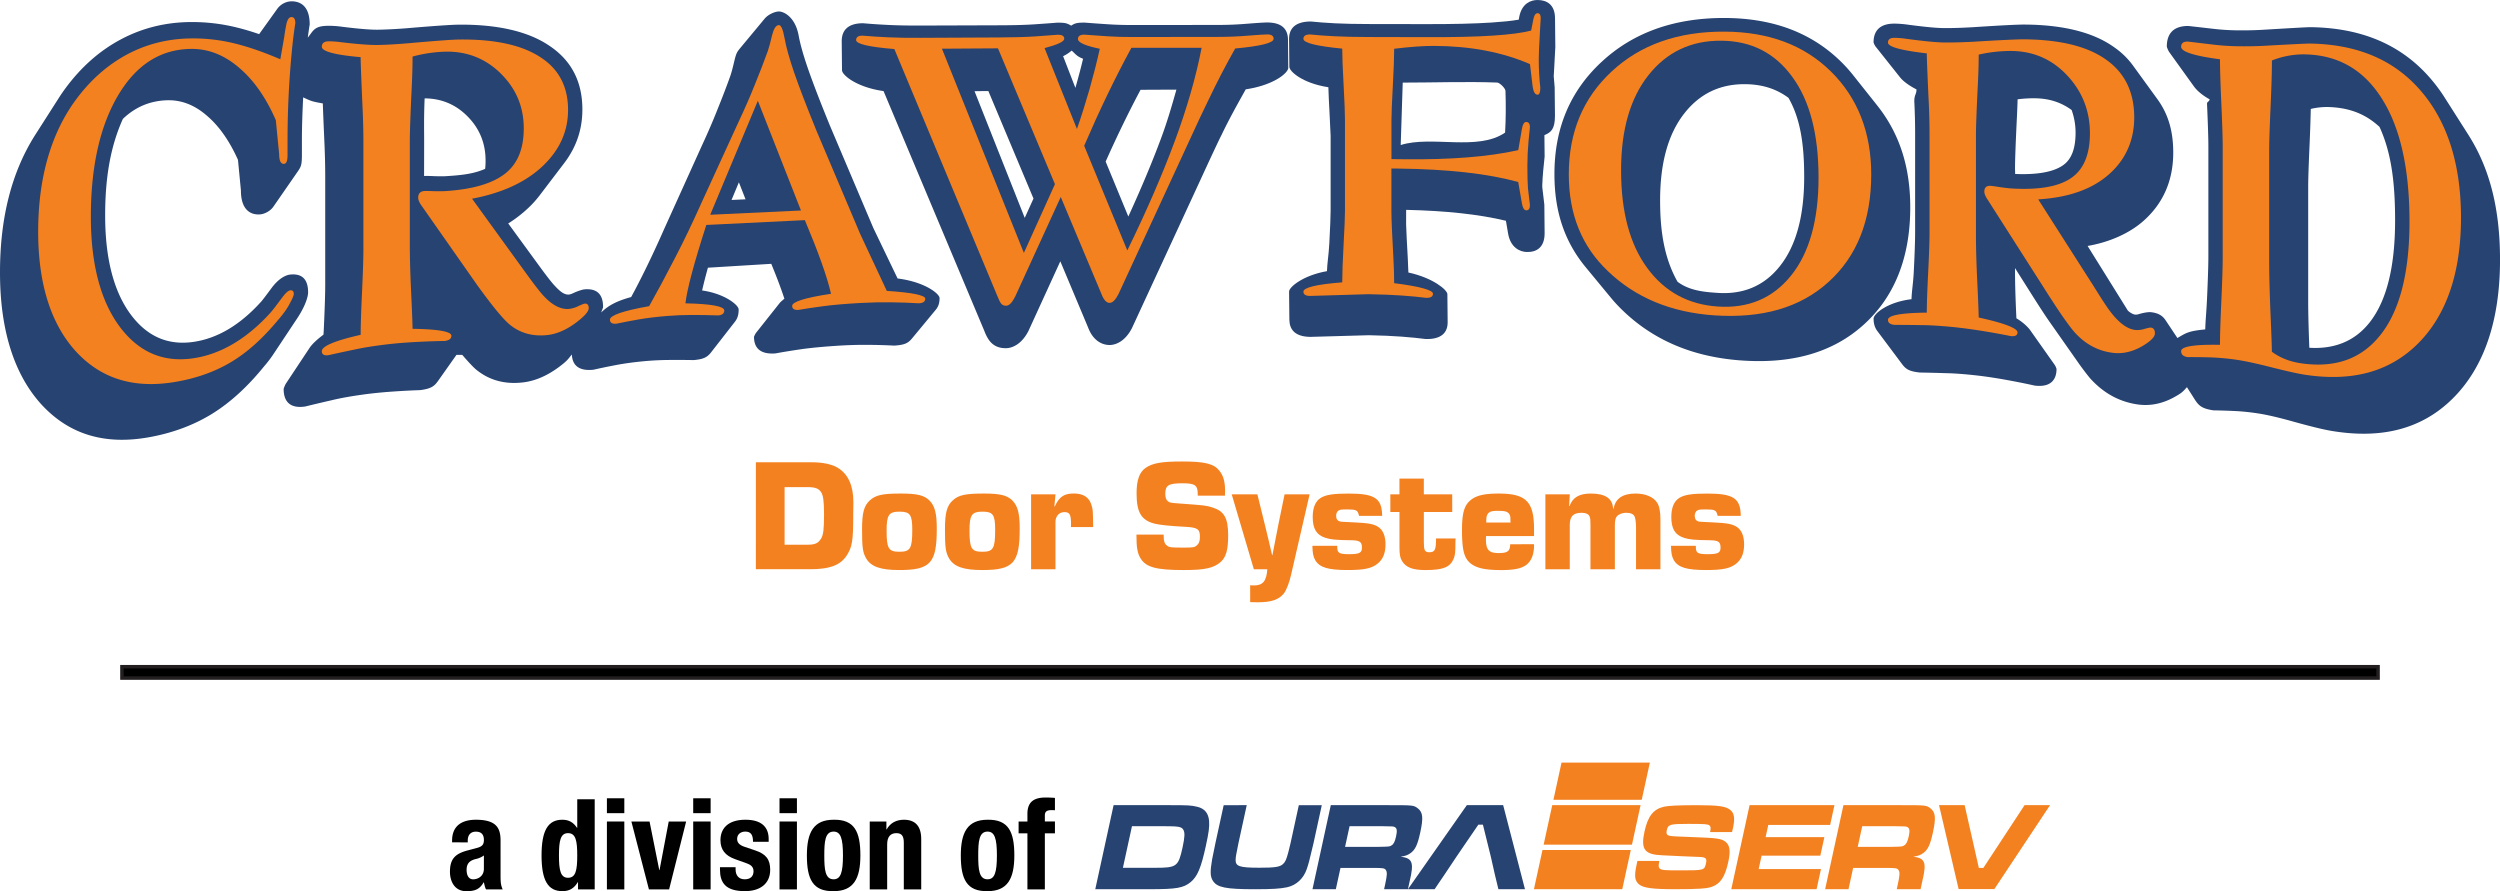 <?xml version="1.0" encoding="UTF-8"?> <svg xmlns="http://www.w3.org/2000/svg" id="Layer_1" data-name="Layer 1" width="3808.63" height="1357.65" viewBox="0 0 3808.63 1357.65"><rect x="185.75" y="1015.67" width="3437.14" height="17.37"></rect><rect x="185.75" y="1015.67" width="3437.14" height="17.37" fill="none" stroke="#231f20" stroke-miterlimit="10" stroke-width="5.29"></rect><path d="M1367.44,424.23l-36.9-76.73-66.42-156.64c-15.09-37-26.24-66.09-33.48-87.05q-10.41-30.34-13.83-49.2c-5.16-28.88-22.84-37.13-30.17-37.1-5.57,0-16,4-21.86,11.09l-36.3,43.71c-5.67,6.87-6.67,8-9.84,20.94-2.19,9.46-4.14,16.93-6,22.37q-8.45,23.67-19.27,50.33-10.49,26.66-24.21,56.16l-57.13,126.3q-19.6,44.55-38.94,82.25c-4.17,8.2-7.46,14.38-11.56,21.89-24.1,6.63-35.18,13.52-45.68,23.45.71-2.07,2.9-6.9,2.9-8.43,0-20.56-10.7-28.2-28.11-26.76-2.09.17-8.1,1.53-17.54,5.83a20.32,20.32,0,0,1-6.24,2.09c-7.54.65-14.24-5.23-22.37-14.05q-7-7.6-23-29.59l-47.22-64.66A197.89,197.89,0,0,0,804.65,317,159.22,159.22,0,0,0,823,296.5l36.29-47.68q28-36.47,27.94-82c0-43.64-17.61-76.17-52.38-98.49C804,48.1,758.8,37.09,699,37.56c-10.3.08-36.58,1.81-78.81,5.42Q594.27,45,575.28,45.26q-16.66.16-53.08-4.36a152.78,152.78,0,0,0-21.82-1.61c-15.06.14-20.42,3.06-26.22,11.05l-5.26,7c.76-6,2.07-15.13,2.9-20C471.8,11.78,460.16,2,444,2a27.67,27.67,0,0,0-21.43,11.25L394.79,52c-11.49-4-23.48-7.54-33.59-10A282.55,282.55,0,0,0,290,33.6c-37.62.33-72.73,8.87-105.38,26.14s-60.9,42.19-85,74.9c-3.42,4.64-6.89,9.65-10,14.54L53.33,206C17.73,262.35,0,331.66,0,415.08c0,87.59,21.39,155.27,63.16,201.15,42.36,46,96.69,61.8,163.21,50,36.37-6.45,68.39-18.44,96.08-35.41s54.57-41.37,80.14-73a174.46,174.46,0,0,0,14.15-18.58L453,484.65c2.4-3.59,5.1-8.12,6.84-11.45,7.65-14,9.55-23.68,9.55-27.65,0-20.44-9.49-29.08-27.23-27.26-6.49.66-17.22,5.41-28.48,20.54-8.72,11.75-14.16,19-16.47,21.43-15.91,17.55-32.74,31.69-50.62,42.12-17.16,9.92-34.85,16.2-53.06,18.64-38.09,5.15-69.49-8.51-94.32-41.84-26.4-35.61-39-86.52-39-151,0-60,8.7-106.33,27-147.07,18.89-18,40.79-27.31,66.43-28.33,21.9-.88,42,6.83,60.27,22.39,19.32,16,35.56,39.16,48.65,68.41l4.47,46.64c0,29.9,15.08,37.54,29.29,36.39,6.23-.5,15.29-4.61,20.28-11.91L453,262.12c5.62-8.08,6.94-10.23,6.94-26.86V214.13c0-22.33.87-44,1.92-65.79,12.56,5.79,12.74,6.17,29.94,9.23.61,17.91,1,26.78,2.49,61.08q1.17,26.72,1.16,50.37V434.39q0,19.94-2.05,64.83c-.21,4.88-.32,6.5-.62,10.65-9.27,6.77-17.26,14.32-21,19.88l-36.29,54.72c-1.09,1.68-3.37,7.21-3.37,8.2,0,18,8.81,30.23,32.93,26.6q20.65-5.09,40.39-9.58,18.9-4.61,47.23-8.54,19.9-2.79,43.87-4.5c16.56-1.18,31-1.92,43.36-2.3,16.72-2.18,21.67-5.73,27.73-14.44l27.76-39.31h8.82c7.89,9.3,17.1,19.14,21,22.33,20,16.42,43.81,22.88,71.53,19.64,17.9-2.09,36-9.65,54.18-23,12.5-9.37,13.76-11.32,20.22-19.59.81,16.07,10.07,25.65,32.94,23.27q14.9-3.39,34.31-7.12,18.42-3.52,42.25-5.8,17.32-1.62,35.15-1.9,19.24-.27,40.93.14c15-1.3,20.76-4.31,26.63-11.87l36.29-46.59c4.1-5.23,5.66-10.9,5.66-18.65,0-6.7-21.13-24.06-55.66-28.95,2-9,5.7-23.62,8.85-34.68l96.49-5.91c9.22,22.46,14.54,36.78,20,53.09-2.17,1.91-5.68,4.72-7,6.38l-36.3,45.78c-.94,1.21-3,5.37-3,6.06,0,16.66,9.34,26.93,32.62,25.18q15.66-2.91,38.23-6.24,21.9-3.18,55.63-5.39,23-1.49,44-1.43,22.13.09,43,1.16c15.69-.9,21.28-3.67,27.26-10.93l36.29-43.83c4-4.85,5.67-10.52,5.67-17.62,0-6.39-21.79-24.52-64-29.9m-628.3-167c-16.62,7.28-33.62,9.64-60.7,11.22-3,.15-8,.15-15,0-8.73-.42-14.33-.48-16.79-.33l-.53,0,.1-55.56c0-10-.52-34.5.74-62.68q38,.19,64.76,26.84c18.69,18.59,28.07,41.12,28.07,67.93a96.55,96.55,0,0,1-.63,12.54m375.36,47.45,11.2-26.89,10.14,25.9Z" fill="#274371"></path><path d="M2369.46,71.65v-.53L2369,27.57C2368.82,6.64,2356,0,2342.4,0c-10.34,0-23.59,5.22-27.73,24.81l-.93,5.14c-12,2-23.08,3.14-41.37,4.38q-38.28,2.55-100,2.42l-88.29-.14q-29-.06-50.22-1.1c-14.24-.73-26.51-1.68-36.79-2.76-23.82,0-33.24,10.64-33.24,26.44v0l.44,42.63c.06,6.83,19.68,24.94,59.45,31.09.37,12.11.8,21.79,1.81,40.08.87,15.79,1.21,22.82,1.6,33.69V320.87c0,8.6-.67,25.4-2,50.31-1,18.38-3.21,29.41-3.54,41.91-36.47,6.4-57.73,24.22-57.73,31.09v.42l.44,42.61c.16,14.81,8.61,25.8,32,26,3.4,0,33.09-1,89.12-2.52q28.71.56,49.4,2.11c14.46,1.06,26.8,2.33,37.11,3.69,24.35.68,33.5-10.2,33.5-25.41v0l-.41-43c-.09-6.3-21.77-24.82-59.41-32.93-.21-7.64-.49-14.62-1-23.2-1.42-25.28-1.9-35.08-2.46-50.14l.05-22.11c61.57,1.42,111.18,6.85,152,16.63l3.31,19.43c3.75,21.75,18.2,27.81,28.13,28.13,15.07.5,27.52-6.69,27.52-28.59l-.42-43.51q-1.84-14.28-3.07-26c0-.65-.08-2.24-.12-3,.27-7.53.76-15,1.44-22.58l2.17-21.58v-.55l-.32-32.22c9.66-4.1,16.07-8.57,16.07-29.42l-.44-43.57c-.6-5.57-1-11.17-1.42-16.74.29-6.37.45-9.64,1-17.89ZM2292.92,202c-41.63,28.71-112,4.05-159,18.94l3.07-95.09c47.7,0,96.09-1.83,143.75-.09,4.09.15,12.65,8.7,12.79,12.81.7,21.05.61,42.73-.6,63.43" fill="#274371"></path><path d="M2860.43,161.39l-37.62-47.32a222.92,222.92,0,0,0-18.24-20.2c-45-44.22-103.8-66.18-176.8-66.47-77.83-.29-140.38,22.67-187.94,67-47.58,44.09-71.72,100.65-71.72,170.82,0,57.89,15.74,103.5,48.1,142.48l37.61,45.55a231.15,231.15,0,0,0,17.89,19.31c46.22,44.89,105.45,70.61,177.91,76.34,78.64,6.18,141.43-11.1,188.75-53.47,47.57-42.43,71.81-102.61,71.81-179.64,0-61.48-16.35-112.06-49.75-154.37M2710.7,406.53c-23.52,29-54.62,42.12-93.34,39.71-23.64-1.44-44.49-4.1-61.7-17-18.58-32.93-26.56-71.65-26.56-123.77,0-57,12.05-101.61,37.65-133.7,23.52-29.5,54.57-44.23,93.28-43.51,25.29.46,46.29,7.18,64.67,20.82,17.8,31.32,23.9,69.4,23.9,120.32,0,59.36-12.11,105.37-37.9,137.12" fill="#274371"></path><path d="M3761.18,206.54l-37.62-59.1a246.51,246.51,0,0,0-20.67-27.68C3658.39,68,3597.38,42.24,3519.38,41.4q-6.66,0-72.45,4-17.8,1.07-39.61.81A341.89,341.89,0,0,1,3372.8,44q-19.25-2.23-38.76-4.42c-23.73-.22-33,12.54-33,31.36,0,1,2.43,6.7,3.65,8.37l37.59,52.27c4.23,5.9,12.33,13.34,23.89,19.68.15,3.44-4,3.28-3.87,7.07q2,44.92,2.05,64.17V389.86q0,20.52-2.05,65.15c-1,21.5-2.35,32.64-2.71,46.82-24.92,2.42-28.67,4.94-42.4,13.14l-18.24-27.4c-5.09-7.5-12-10.86-22.32-12-2.09-.23-8.11.05-17.54,2.75a16.33,16.33,0,0,1-6.25,1c-3.29-.37-7.92-3.07-11.1-6.06l-61.38-98.56c33.23-5.69,63.19-19.11,84.14-37.32,31-27,46.33-62.33,46.33-104.9,0-32.74-7.56-58.37-23.75-80.89l-37.6-51.78A118.64,118.64,0,0,0,3220.85,72c-30.92-22.23-76.1-34.11-136-34.58q-15.46-.15-78.8,4-25.87,1.52-44.86,1.37c-11.09-.08-28.79-1.8-53.09-5a165.43,165.43,0,0,0-21.83-1.81c-23.28-.13-32,11.8-32,28.66a24.08,24.08,0,0,0,2.9,6l37.6,47.34c4,5.08,13,12.25,24.85,18.16.34,7.51-3.74,8.31-3.2,19.42q1.17,24.66,1.18,46.39v152q0,18.3-2,59.18c-1,19.66-3.13,29.7-3.5,42.68-36.51,4.34-57.78,22.15-57.78,29.67,0,7.1,1.66,13.43,5.6,18.68l37.62,50.31c6,8.08,11.2,11.33,27.32,13.06,13.76.22,27.24.59,40.41,1q18.84.36,47.2,3.57,19.9,2.29,43.87,6.61,24.84,4.54,43.37,8.71c24.72,3.08,33.32-9.19,33.32-25.36a26.67,26.67,0,0,0-2.55-5.84L3092.9,503c-3.23-4.53-10.84-12.13-21.05-18.1,0-.64,0-.54,0-1.2q-2.05-43.17-2.07-70.53V408.4l25.12,39.77c16.26,25.65,22,34.4,33.33,50.36l37.62,53.6c5.8,8.38,15.71,21.33,19.2,25.17,20,21.79,43.82,34.88,71.55,38.84,17.9,2.56,36-.58,54.2-10.25,12.75-7,14.16-8.51,20.9-16.08l12.63,19.88c6.05,9.18,11.58,13,27.67,15.46q19.35.32,36,1.2a346.14,346.14,0,0,1,34.59,3.89c12.16,1.94,29.67,6,52.51,12.42q37.44,10.41,55.37,13.53c76.88,13.27,138.78-2.15,186.06-49,47.81-47.41,72.13-118.71,72.13-211.56,0-77-15.44-138.2-47.45-189m-618.93,45.57c-15.39,10.4-40.39,14.11-72.27,12.84l-.24-8.09q0-19,2.94-79.37c.47-9.78.8-17.61,1-26.26a185.16,185.16,0,0,1,28.89-1.54c20.31.65,37.8,6.39,53.44,17.82a102.91,102.91,0,0,1,6,34.44c0,23.58-5.72,40.77-19.76,50.16M3610.17,491c-22.54,28.76-53.76,41.12-92,38.8-1.12-28.28-1.75-52.75-1.75-70.85V285q0-17.31,2.08-64.1c1.05-24.24,1.51-38.8,1.85-54.95a105.76,105.76,0,0,1,28.92-2.82c30.62,1.32,54.62,10.61,75.8,30.17,17.38,37.82,23.75,82.12,23.75,142.31,0,69.31-12.28,121.73-38.64,155.4" fill="#274371"></path><path d="M1962.6,102.88l-.42-42.63c-.15-15.46-8.91-26-31.67-26-4.44,0-14.82.62-31.12,1.95q-21.6,1.79-43.21,1.8L1726,38.12c-12.92,0-24.79-.31-35.62-1q-17.2-1.07-37.72-2.67c-11.2,0-14.85.66-20.72,4.63-6.58-3.79-9.34-4.59-21.3-4.56q-14.22,1.14-35.14,2.57-19.9,1.35-52.83,1.44l-120.69.4q-27.2.09-47.79-.89-20.92-1-39.44-2.65c-23.19.1-32.42,11-32.42,27.33v0l.43,44.27c.08,7.18,21.8,25.92,63.28,31.76l153.55,365.38c2.92,7.7,6.08,12.92,8.71,16,5.88,7,14.11,10.71,25.22,10.28,9.55-.39,23.39-6.67,33.36-26.38l48.45-105.94L1657.7,499c7.91,20.94,22.37,26.85,33.36,26.59,9.53-.22,23.39-6.2,33.36-25.62l101.25-219.12q28.95-63,35.15-75c12-25.18,24.83-47.83,37-69.75,42.94-6.39,64.79-25.09,64.79-32.75,0-.17,0-.25,0-.42m-401.48,229-76.49-193,4.89-.06c3.37-.05,8-.11,14-.16.78,0,1.4,0,2.17,0l68.75,163.78ZM1638.84,132c-.19.66-.34,1.23-.53,1.89l-18.72-48.3a57,57,0,0,0,13-8.5c5.45,4.54,7.3,8.63,17.43,12.43-3.32,13.84-6.89,27.4-11.16,42.48m130,78.61c-13.44,36.27-31,78.06-49.93,119.26l-34.53-83.71c17.18-38.47,35.08-75.42,53.19-109.36,4.52,0,6.88,0,12.61-.07l27.35-.11,14.65,0c-6.89,24.2-13.51,47.44-23.34,74" fill="#274371"></path><path d="M444,26c-3.57,0-6.13,3.62-7.72,10.84Q434.19,47.32,433,56.47l-5.95,33.84q-38.35-16.53-70.74-24.4A263.23,263.23,0,0,0,290,58.56c-34.48.51-66.69,8.5-96.6,24.48q-44.59,24-77.58,68.6C77.37,203.71,58.16,271.71,58.16,353.1c0,78.49,19,139.78,57.06,181.81,38.25,41.8,87.39,56.77,147.44,47.59,33.3-5.08,62.62-15.21,88-30.09s49.72-36.76,73.11-65.13q11.6-13.2,17.54-24.63c4.17-7.64,6.25-12.53,6.25-14.71,0-4.16-1.79-6-5.36-5.63-3,.31-7,3.9-12.19,10.84-9.7,13.08-15.84,21-18.43,23.75q-26.73,29.49-56.77,47.2C335,535.65,314.58,543,293.57,545.94c-45,6.39-82.13-9.22-111.46-48.59-29.14-39.4-43.7-95.58-43.7-167.18,0-77.49,14.37-140.55,43.09-187.51,27.57-45,63.73-67.3,108.51-68.15,26.76-.52,51.33,9.07,73.72,28.23q33.88,28.42,56.47,80.32l5.07,51.57q0,15.41,7.41,15c3.58-.21,5.37-4.58,5.37-13.07V215.25q0-51.65,3.55-101.41t8.32-78.45c0-6.29-2-9.44-5.94-9.4" fill="#f48120"></path><path d="M490.27,71.19c0,7.11,19.71,12.45,59.16,15.89q0,12.42,3,78.82,1.2,27,1.19,50.83V379.85q0,20-2.07,65.09-2.1,44.74-2.08,65.14C510,519,490.27,527.46,490.27,535c0,5,3.36,7,10.11,6.11q20.19-4.54,39.53-8.52,19.59-4.37,49.05-7.89,20.49-2.44,45.18-3.73t43.1-1.5q10.41-1.19,10.41-8c0-6.38-19.74-9.95-59.16-10.54q0-9.68-2.08-54.19t-2.07-73V213.58q0-19.72,3-82.69,1.17-25,1.18-44.73A213.1,213.1,0,0,1,679,78.69c33.28-.55,61.42,10.9,84.42,33.85S797.92,163,797.92,195.6c0,31.59-9.69,54.61-29.11,69.43q-28.86,22.16-90.38,26.1c-3.37.21-9,.26-16.94.16q-11.6-.53-14.86-.3c-6.34.4-9.52,3.84-9.52,10.27q0,5,5.36,12.42l84.41,120.46c23.19,32.13,39.64,52,49.35,60.1C792.08,507.39,811,512.71,833,510.53c14.07-1.39,28.23-7.27,42.51-17.5,14.25-10.44,21.39-18.24,21.39-23.57,0-4.94-2.08-7.24-6.24-6.87-1.19.11-4.46,1.37-9.81,3.82a42.36,42.36,0,0,1-14,4.21c-12.48,1.12-25.47-5.54-38.95-20.14-4.94-5.37-13.07-15.75-24.36-31.25L719.15,302.72q68.67-13,107.32-49.44c25.95-24.48,38.93-52.9,38.93-85.83,0-35.72-14.17-62.42-42.51-80.55C794.74,68.57,753.43,59.51,699,60.22c-10.12.13-35.88,2-77.3,5.7q-26.74,2.28-46.37,2.6c-11.7.19-30.32-1.18-55.89-4.23a135.23,135.23,0,0,0-19-1.32q-10.12.16-10.11,8.22" fill="#f48120"></path><path d="M2183.08,447.54c0-5.6-19.72-11.1-59.15-16.15q0-17.26-1.19-38.83-3-53.42-3-70.66V256.69l10.68.12q113.25,1.33,182.51,20.47l5.66,32.59c1.19,7,3.37,10.46,6.53,10.57q5.65.13,5.66-8.06-1.8-14-3-25.46-.88-11.51-.9-33.9,0-19.12,1.79-38.47c1.37-13.08,2.08-20,2.08-20.72q0-7.92-5.66-8-4.74-.06-6.53,10.55L2313,228.74c-45.76,10.22-103.74,14.69-173.88,13.89l-19.31-.23v-59q0-13.72,2.06-51.72t2.09-57.39q36.87-4.47,60.62-4.36,83,.3,146.27,27.76l4.16,34.73c1.18,7.86,3.67,11.8,7.42,11.86,2.78,0,4.16-3.53,4.16-10.62q-1.2-10.68-1.77-21.36c-.42-7.1-.59-14.59-.59-22.42q0-11.24,1.5-36.37c1-17,1.47-25.64,1.47-26,0-4.94-1.59-7.38-4.77-7.38q-4.46,0-6.24,8.45l-3.56,18Q2313,51.73,2274,54.28t-101.65,2.34l-88.29-.22q-29.72-.06-51.42-1.17-21.39-1.11-36.87-2.74c-6.72,0-10.09,2.25-10.09,6.72q0,9.12,59.15,14.86,0,17.46,2.08,55.37Q2049,167,2049,182.92V321.07q0,13.15-2.08,51.3-2.07,37.88-2.08,57.77c-39.44,3.09-59.15,7.93-59.15,14.18q0,6.45,10.09,6.52c3.38,0,32.9-1.06,88.59-2.64q29.74.46,51.13,2,21.69,1.54,37.16,3.55,10.41.24,10.4-6.23" fill="#f48120"></path><path d="M2876.22,64.84q0,9.69,59.16,16.47,0,11.61,2.94,73.78,1.23,25.33,1.22,47.63V355.31q0,18.74-2.09,60.53-2.09,41.45-2.07,60.44c-39.44.42-59.16,4.13-59.16,11,0,4.5,3.37,7.08,10.09,7.67q20.24,0,39.55.36,19.63,0,49,2.89,20.51,2,45.19,6T3063.2,512q10.38,1.11,10.38-5.63c0-6.28-19.72-14-59.16-22.67q0-9.39-2.06-52.7t-2.09-70.74V205.85q0-19,3-79.55,1.2-24.1,1.19-43.12A219.42,219.42,0,0,1,3065,77.64c33.29.53,61.43,12.83,84.4,37.42s34.5,54.07,34.5,87.87c0,32.73-9.71,55.69-29.13,68.62-19.22,13-49.34,18-90.37,15.56-3.39-.19-9-.84-17-1.92-7.74-1.26-12.68-1.95-14.85-2.07q-9.52-.56-9.52,8.83c0,3.22,1.79,7.44,5.35,12.72L3112.83,437c23.18,36.68,39.63,60.6,49.36,71C3178,524.94,3197,534.86,3219,537.54c14.08,1.73,28.22-1.24,42.5-9,14.27-8,21.4-15,21.4-20.75,0-5.33-2.07-8.21-6.23-8.74-1.19-.12-4.45.57-9.81,2.06a35,35,0,0,1-14,1.56c-12.47-1.45-25.48-11.29-38.92-29.35-5-6.64-13.08-19.14-24.4-37.38l-84.43-132.2c45.8-2.78,81.57-15.19,107.33-37.77,26-22.78,38.94-52.06,38.94-87.21,0-38.13-14.16-67.55-42.51-87.63-28.12-20.3-69.44-30.53-124-31.21q-15.15-.19-77.27,3.58-26.77,1.47-46.39,1.21c-11.69-.14-30.31-2-55.88-5.41a143.23,143.23,0,0,0-19-1.67c-6.72-.07-10.09,2.33-10.09,7.23" fill="#f48120"></path><path d="M1351,443.2l-40.72-87.15-66.59-157.29c-15.25-37.51-26.54-67-33.88-88.29q-11-32.22-14.57-52.23t-8.62-20q-6.54,0-10.41,15.58-3.56,15.32-6.54,24.12-8.61,23.86-19.61,50.73-10.69,26.87-24.67,56.55l-57.08,124.58q-19.9,44.64-39.54,82.36-21.4,41.61-39.82,74.25c-39.84,7.07-59.75,14.05-59.75,20.55,0,4.67,3.27,6.76,9.82,6.18q14.54-3.07,33.59-6.45,19.3-3.36,44.28-5.38,18.14-1.45,36.85-1.47,19,0,40.44.67c6.15-.47,9.21-3,9.21-7.54,0-6.28-19.72-10-59.17-10.85,2.4-21.14,13-61.22,31.82-119.41l150.11-7.35c20.81,49.42,34.09,86.67,39.85,112.22-39.46,5.94-59.17,12.21-59.17,18.38,0,4.52,3.17,6.57,9.52,6.18q15.45-2.7,37.75-5.68,22.59-3,57.36-4.92c15.86-.84,31-1.19,45.48-1q22,.27,42.8,1.52,9.83-.44,9.83-7c0-5.3-19.52-9.34-58.57-11.88m-269-116,72.55-173.66,65.68,167.17Z" fill="#f48120"></path><path d="M1930.51,52.46c-4.18,0-13.88.64-29.13,1.86q-22.59,1.89-45.2,1.9L1726,56.39q-20.21.06-37.15-1c-11.29-.7-23.7-1.56-37.16-2.6-6.33,0-9.51,2.27-9.51,6.76q0,7.83,33.3,14.75-6.27,28.56-15.47,61-9.2,32.19-19.32,61.19L1591.34,73.29c20-5.32,30-10,30-14.21s-3.26-6.18-9.8-6.17q-14,1.14-34.48,2.55t-54.41,1.59L1402,57.64q-27.9.18-49-.79-20.81-1-39.25-2.55c-6.34.06-9.51,2.3-9.51,6.76q0,8.86,58.27,13.68l157.24,377c2,5.21,3.87,8.87,5.65,11s4.37,3.11,7.73,3q6.56-.25,13.38-13.77L1616,300.11l61.81,147.31c3.58,9.46,7.84,14.12,12.79,14q6.53-.15,13.38-13.48l101.07-218.82q29.13-63.48,35.37-75.54,20.5-43,41.32-79.72,58.54-5.36,58.55-14.74,0-6.7-9.8-6.7M1559.83,385.32,1435,74.19q7.43,0,22-.15c9.71-.05,16.75-.11,21.11-.14l11-.07q5.06,0,14-.08c6.14,0,11.88,0,17.25-.11l86.78,206.88Zm229.76-170q-28.18,76.14-72.21,166.26l-65.7-159.48q34.77-80.85,71.94-149.26c5.54,0,14.27,0,26.14,0q18.13-.06,27.37,0t27,0q17.83,0,26.47,0-12.8,66.29-41.05,142.66" fill="#f48120"></path><path d="M3687.92,138.3c-40.81-47.47-97-70.7-168.54-71.93q-6.54-.12-71.05,3.46-18.4,1-41,.61a359,359,0,0,1-36.57-2.59Q3352,65.59,3333,63.34q-10.14-.17-10.13,7.93c0,7.54,19.71,13.81,59.17,19.07q0,21.61,2.07,67.6t2.08,65.7V392q0,21-2.08,66.71t-2.07,66.62q-59.19-1.06-59.17,9.63,0,7.79,10.13,9.08,19-.09,35.34.45a363.77,363.77,0,0,1,36.59,3.27c12.67,1.74,30.91,5.53,54.69,11.6,24,6.08,41.71,10.05,53.19,11.75,70.56,10.43,127.52-4.41,171-47.83,43.56-43.64,65.39-108.28,65.39-191.57,0-80.87-20.44-146.13-61.25-193.36m-61,371.34c-29.1,37.21-69.44,51.21-121,43.84q-26.13-3.75-44.89-17.69c0-6.9-.68-26.42-2.07-58.42Q3457,429,3457,399V227.63q0-17.35,2.09-64.36t2.07-71.12a130,130,0,0,1,50.55-9.31c49.92,1.07,88.88,23,116.81,67.21,28.13,44,42.23,107,42.23,187.58,0,77-14.57,134.8-43.73,172" fill="#f48120"></path><path d="M2789.18,108.76c-41-40.32-94.83-60.12-161.41-60.57-71.33-.48-128.81,20-172.4,60.62-43.6,40.42-65.39,92.46-65.39,156.91,0,60.81,19.81,109.56,59.45,147.23q63.32,60.84,162.62,67.51c72.12,4.73,129.87-11.42,173.26-50.57,43.62-39.12,65.42-94.16,65.42-164,0-64-20.53-116.79-61.55-157.11m-60.92,311.46c-28,34.47-64.92,49.74-110.91,46.77q-68-4.39-107.86-58.72c-26.59-36.16-39.86-85.6-39.86-148.91,0-61.85,14-110,41.92-145.12s64.9-52.66,110.87-52.25c45.39.38,81.35,18.46,107.91,54.92,26.75,36.24,40.13,87.65,40.13,153.45,0,65.05-14.07,115.2-42.2,149.86" fill="#f48120"></path><path d="M1151.55,704.25h85.27c16.12,0,30.54,2.93,39.33,8.31,15.88,9.52,23.94,27.12,23.94,52.53l-.24,19.3c0,40.07-1.47,49.1-10.51,62.79-10,14.41-26.14,20-55,20h-82.82Zm79.16,125.58c11.24,0,16.12-2.44,20.28-9.53,3.42-5.62,4.39-14.66,4.39-36.89,0-19.3-1.22-28.59-4.39-33.47-3.42-5.62-9-7.82-20.28-7.82h-35.43v87.71Z" fill="#f48120"></path><path d="M1416.15,762.64c8.06,8.31,11,19.55,11,42.51,0,52.78-9.52,63.28-57.17,63.28-28.34,0-43-5.13-50.33-17.59-5.37-9.28-6.35-16.61-6.35-44.46,0-25.41,2.93-35.92,12-44.22,9-8.07,19.3-10.27,47.16-10.27,25.16,0,35.67,2.69,43.73,10.75m-65.48,45.69c0,27.36,2.93,32.25,19.55,32.25s19.54-4.89,19.54-33.23c0-23.21-3.17-27.85-19.3-27.85-16.37,0-19.79,4.89-19.79,28.83" fill="#f48120"></path><path d="M1542.47,762.64c8.06,8.31,11,19.55,11,42.51,0,52.78-9.53,63.28-57.17,63.28-28.34,0-43-5.13-50.33-17.59-5.37-9.28-6.35-16.61-6.35-44.46,0-25.41,2.93-35.92,12-44.22,9-8.07,19.3-10.27,47.15-10.27,25.17,0,35.68,2.69,43.74,10.75M1477,808.33c0,27.36,2.93,32.25,19.55,32.25s19.54-4.89,19.54-33.23c0-23.21-3.17-27.85-19.3-27.85-16.37,0-19.79,4.89-19.79,28.83" fill="#f48120"></path><path d="M1608,753.11l-1.71,18.33h.73c6.6-14.42,13.93-19.55,28.83-19.55,15.15,0,24,6.11,27.37,19.06,1.71,5.86,1.71,6.35,2.19,32h-34a28.18,28.18,0,0,0,.25-3.91c0-15.14-2-18.8-10-18.8-6.11,0-10.5,3.17-12.7,9-1,2.94-1,4.16-1,12v66h-37.14V753.11Z" fill="#f48120"></path><path d="M1824.66,755.07v-2.93c0-12.95-4.39-15.88-23-15.88-21.26,0-26.39,2.93-26.39,15.88,0,5.37,1.22,9.28,3.67,11.24,2.69,2.44,4.15,2.68,18.08,3.66,39.58,2.93,40.06,2.93,50.33,6.11,17.83,5.62,23.7,16.37,23.7,42.51,0,22-3.18,33.23-11.49,40.56-10.75,9.28-23.94,12.21-56.19,12.21-41.54,0-57.17-4.15-65.48-17.34-5.13-8.07-6.59-16.86-6.59-36.65h41.53v3.17c0,6.85,1.46,11,4.89,13.44,3.66,2.93,5.61,3.18,25.65,3.18,14.17,0,16.37-.25,20-3.42,3.18-2.69,4.65-6.35,4.65-12.95,0-11.48-3.43-14.17-20.53-15.15-26.63-1.47-40.07-2.93-48.37-4.89-20.28-5.13-27.61-17.1-27.61-46.17,0-19.79,4.15-32,13.44-38.6,10.75-7.58,24.43-10,56.19-10,34.21,0,48.13,3.42,56.44,13.93,6.11,7.32,8.79,17.1,8.79,30.78l-.24,7.33Z" fill="#f48120"></path><path d="M1967.11,874.79c-2.69,12.46-7.33,24.18-11,29.07-7.82,9.77-19,13.68-40.06,13.68-.74,0-4.65,0-11.49-.24V891.64c2.93.25,4.65.25,5.87.25,13.43,0,19-6.6,20.28-24.68h-20.53l-33.71-114.1h39.09L1927,799.53l5.62,23.22,2.69,11.48,2.68,11.48h.49c2.94-14.9,5.87-30.3,9-46.18l9.53-46.42h38.12Z" fill="#f48120"></path><path d="M2070.46,785.85l-.49-1.71c-1.71-6.84-4.15-8.06-17.35-8.06-8.79,0-11.23.25-13.43,1.71-2.2,1.22-3.67,4.64-3.67,7.82q0,7.33,5.87,8.8c1.95.48,1.95.48,22.72,1.46,21.74,1,29.32,2.69,35.91,7.09,7.09,4.88,10.75,13.92,10.75,26.38,0,13.2-3.91,22.72-11.73,29.08-9.28,7.57-20.76,10-46.17,10-29.56,0-42.51-3.91-49.11-14.9-3.18-5.62-4.15-10.75-4.4-22h37.87v2c0,9,2.93,10.75,18.08,10.75,15.64,0,19.55-2,19.55-10,0-8.8-3.42-11-16.13-11.24-22.72-.24-31.51-1-39.58-3.67-13.68-4.39-19.3-13.92-19.3-31.76,0-14.17,4.15-24.18,12.22-29.07,7.82-4.89,19.79-6.6,42.75-6.6,39.83,0,50.58,7.33,50.82,34Z" fill="#f48120"></path><path d="M2212.41,780h-43.24v46.18c0,12.21,1.46,15.14,8.31,15.14,8.55,0,10.26-3.42,10.26-21h29.8l-.24,4.64c0,17.35-.49,20.52-2.69,26.15-5.37,12.94-15.88,17.34-43,17.34-19.54,0-29.56-3.91-35.67-13.68-2.93-4.89-3.91-9.77-3.91-21.26V780h-13.92V753.11H2132V729.17h37.14v23.94h43.24Z" fill="#f48120"></path><path d="M2337,829.1v2.19c0,9.78-2.2,18.08-6.6,24-6.84,9.53-19.06,13.19-43,13.19-26.63,0-40.07-3.42-49.11-12-8.3-8.31-11-20.52-11-49.11,0-24.67,3.17-36.65,12-44.46,8.55-7.82,21.26-11,43.73-11,41.78,0,54,12.22,54,54v10.75H2264a37.61,37.61,0,0,0-.25,4.64c0,16.37,4.4,21.26,19.55,21.26,13.44,0,17.35-2.94,17.35-13.44Zm-35.67-33a25.48,25.48,0,0,1-.25-3.67c0-5.86-.48-7.33-1.95-9.53-2.69-3.66-6.35-4.64-17.35-4.64-10.26,0-13.92,1.47-16.12,6.35-1,2.44-1.22,2.93-1.47,11.49Z" fill="#f48120"></path><path d="M2391.51,753.11l-1,17.84h.73c4.4-13,14.66-19.06,32.25-19.06,22.23,0,33.23,7.58,34,23h.74c2.68-15.39,13.92-23,33.47-23,14.9,0,27.12,5.13,32.73,13.68,3.43,5.13,5.14,13.44,5.14,25.17v76.47h-37.14v-64c0-6.84-1-13.93-2.2-16.37-1.71-3.67-6.11-5.62-12.46-5.62-6.84,0-12.95,2.69-15.39,6.6-1.47,2.2-2.2,7.08-2.2,12v67.43H2423V799.78c0-7.82-.24-10.75-1.46-13.19-1.71-3.67-5.87-5.38-12-5.38-12.71,0-18.08,5.38-18.08,18.57v67.43h-37.14V753.11Z" fill="#f48120"></path><path d="M2616.77,785.85l-.49-1.71c-1.71-6.84-4.15-8.06-17.34-8.06-8.8,0-11.24.25-13.44,1.71-2.2,1.22-3.67,4.64-3.67,7.82q0,7.33,5.87,8.8c2,.48,2,.48,22.72,1.46,21.74,1,29.32,2.69,35.91,7.09,7.09,4.88,10.75,13.92,10.75,26.38,0,13.2-3.9,22.72-11.72,29.08-9.29,7.57-20.77,10-46.18,10-29.56,0-42.51-3.91-49.11-14.9-3.17-5.62-4.15-10.75-4.39-22h37.86v2c0,9,2.94,10.75,18.09,10.75,15.63,0,19.54-2,19.54-10,0-8.8-3.42-11-16.12-11.24-22.73-.24-31.52-1-39.59-3.67-13.68-4.39-19.29-13.92-19.29-31.76,0-14.17,4.15-24.18,12.21-29.07,7.82-4.89,19.79-6.6,42.76-6.6,39.82,0,50.57,7.33,50.82,34Z" fill="#f48120"></path><path d="M688.74,1283.25v-2.51c0-23.84,16.36-31.91,36.34-31.91,31.53,0,37.5,13.06,37.5,31.73V1335c0,9.59.58,14,3.25,20H740.47c-1.75-3.25-2.5-7.3-3.28-10.76h-.39c-6.13,10.76-13.64,13.45-26.32,13.45-18.48,0-25-15.77-25-29.59,0-19.42,7.88-27.31,26.15-32.31l15-4c7.88-2.1,10.57-5.19,10.57-12.1,0-7.88-3.46-12.7-12.3-12.7-8.07,0-12.31,5.39-12.31,13.46v2.9Zm48.45,20a32.8,32.8,0,0,1-11.34,5.19c-10.76,2.31-15,7.51-15,16.73,0,7.88,2.88,14.43,10,14.43s16.33-4.61,16.33-16Z" fill="#010000"></path><path d="M880.58,1344h-.37c-5.78,9.62-13.1,13.64-23.47,13.64-21.73,0-31.72-16-31.72-54.41s10-54.4,31.72-54.4c10,0,16.73,4,22.3,12.31h.37v-43.47H906V1355H880.58Zm-15.18-6.74c11.72,0,14-11.53,14-34s-2.29-34-14-34c-11.55,0-13.85,11.53-13.85,34s2.3,34,13.85,34" fill="#010000"></path><path d="M924.59,1216.13h26.53v22.69H924.59Zm0,35.39h26.53V1355H924.59Z" fill="#010000"></path><polygon points="1018.78 1251.52 1045.31 1251.52 1019.36 1354.95 988.6 1354.95 961.88 1251.52 989.56 1251.52 1004.37 1325.54 1004.76 1325.54 1018.78 1251.52" fill="#010000"></polygon><path d="M1056.07,1216.13h26.53v22.69h-26.53Zm0,35.39h26.53V1355h-26.53Z" fill="#010000"></path><path d="M1120.64,1321.12v3.46c0,9,4.82,15,13.85,15,8.1,0,13.48-4,13.48-12.31,0-6.73-4.43-9.8-9.62-11.74l-18.66-6.71c-14.6-5.2-22.11-14.23-22.11-28.85,0-17.12,10.76-31.14,38.08-31.14,24,0,35.37,10.76,35.37,29.41v4.23h-23.84c0-10.38-3.06-15.58-11.74-15.58-6.71,0-12.47,3.84-12.47,11.16,0,5,2.67,9.22,11.51,12.12l16,5.38c16.73,5.57,22.86,14,22.86,29.6,0,21.73-16.14,32.49-38.44,32.49-29.8,0-38.06-13.08-38.06-32.87v-3.65Z" fill="#010000"></path><path d="M1187.55,1216.13h26.53v22.69h-26.53Zm0,35.39h26.53V1355h-26.53Z" fill="#010000"></path><path d="M1270,1248.83c31.91-.58,40.75,18.46,40.75,54.4,0,35.39-10.38,54.41-40.75,54.41-31.91.58-40.75-18.46-40.75-54.41,0-35.38,10.38-54.4,40.75-54.4m0,90.75c10.76,0,14.22-10.58,14.22-36.35s-3.46-36.34-14.22-36.34c-13.08,0-14.22,15.19-14.22,36.34s1.14,36.35,14.22,36.35" fill="#010000"></path><path d="M1325,1251.52h25.38v12.1h.37c5.59-10.18,15.19-14.79,26.37-14.79,16.52,0,26.32,9,26.32,29.41V1355h-26.53v-71.33c0-10.39-3.46-14.41-11.35-14.41-9,0-14,5.57-14,17.1V1355H1325Z" fill="#010000"></path><path d="M1504.51,1248.83c31.93-.58,40.78,18.46,40.78,54.4,0,35.39-10.39,54.41-40.78,54.41-31.93.58-40.77-18.46-40.77-54.41,0-35.38,10.38-54.4,40.77-54.4m0,90.75c10.78,0,14.23-10.58,14.23-36.35s-3.45-36.34-14.23-36.34c-13.08,0-14.22,15.19-14.22,36.34s1.14,36.35,14.22,36.35" fill="#010000"></path><path d="M1565.23,1269.58h-13.44v-18.06h13.44v-11.74c0-18.65,10.59-24.8,27.69-24.8,4.8,0,9.43.19,14.23.58v18.84a47.2,47.2,0,0,0-5.18-.19c-7.5,0-10.19,2.32-10.19,8.26v9h15.37v18.06h-15.37V1355h-26.55Z" fill="#010000"></path><path d="M1696.51,1226.62h84.24c29.78,0,33.76.19,43.24,2.49,11,2.5,17.14,9.79,18,21.7.66,9-.4,17.08-4.92,37.81-7.32,33.6-12.79,46.65-23.26,55.29-10.85,8.83-21.6,10.75-61,10.75H1668.6Zm63.8,95.41c32.23,0,34.92-1.92,41.2-30.72,3.47-15.93,3.79-23,1.21-27.26-2.67-4.6-7.24-5.37-29-5.37h-49.22l-13.8,63.35Z" fill="#274371"></path><path d="M1899.34,1226.62l-12.65,58.06c-4,19.86-4,20-4.28,25.16-.29,10,6,12.1,36,12.1,24,0,31.48-1.13,36.26-5.67,3.46-3.22,5.07-6.62,8.18-18.54,1.12-4.35,2.61-10.4,3.19-13l12.65-58.06h35l-12.65,58.06c-6.74,28.56-7.37,30.64-10.34,39.53-5,14.38-16,24.4-29.79,27.43-10.85,2.26-22.57,3-49.32,3-44,0-57.23-2.65-63.67-12.67-4.3-6.43-4.5-14.18-1.33-32.72.74-4.16.74-4.16,5-24.59l12.65-58.06Z" fill="#274371"></path><path d="M2027.4,1226.62h86c40.28,0,40.28,0,46.73,5,7.63,6,8.41,14.4,3.56,36.67-4.14,19-7.66,26.3-14.92,31.48-3.95,2.88-7.57,4.22-14.83,5.37,17.54,2.31,20.71,8.07,13.57,37.63l-2.59,11.9h-36.31l1.47-6.72c3.13-14.4,3.44-19,1.35-22.26-1.79-3.08-4.33-3.46-19-3.46h-50.27l-7.07,32.44H1999.5Zm71.8,63.54c18-.38,18-.38,20.82-2.3,3.22-1.92,5.11-5.76,6.86-13.83,1.89-8.63,1.28-12.28-2-14-2.2-1.15-2.73-1.15-18.8-1.34H2056l-6.86,31.48Z" fill="#274371"></path><polygon points="2200.26 1332.97 2185.55 1354.66 2144.92 1354.66 2234.65 1226.62 2289.99 1226.62 2323.21 1354.66 2282.75 1354.66 2277.5 1332.97 2271.17 1304.94 2259.16 1256.37 2252.16 1256.37 2218.98 1304.94 2200.26 1332.97" fill="#274371"></polygon><path d="M2528,1311.61c-1.63,7.46-1.47,9.88.84,11.74,2.74,2.24,6.4,2.61,30.72,2.61,37.07,0,37.07,0,39.5-11.18,1.59-7.27-.56-9.13-11.57-9.32l-18-.74-8.93-.38c-8.08-.37-17-.74-27.26-1.3-27.85-.93-34-8.76-28-36.16,5.16-23.67,13.6-34.29,30.05-38,7.13-1.49,22.59-2.23,50.48-2.23,32.3,0,44,1.67,50.7,7.64,5.58,4.84,6.72,12.86,3.64,27-.25,1.12-.82,3.73-1.55,6.34h-33.33c1.16-6.9,1-8.57-1.17-10.25-2.48-1.87-6.65-2.24-32.16-2.24-28,0-30.77.75-32.76,9.88-1,4.66,0,7.08,3.36,8,2.85.93,12.09,1.49,35.9,2.24,37.12,1.3,44.23,2.24,50.44,7.27,6.48,5.4,7.67,14,4.06,30.56-4.92,22.55-11.78,33-24.74,37.83-7.41,2.8-21.9,3.73-55.74,3.73-35.19,0-48.56-1.86-55.37-7.27-6.65-5.4-7.61-12.67-4-29.26l1.42-6.52Z" fill="#f48120"></path><polygon points="2794.69 1226.62 2788.12 1256.76 2693.89 1256.76 2689.84 1275.38 2779.33 1275.38 2773.18 1303.6 2683.69 1303.6 2679.25 1323.95 2774.18 1323.95 2767.48 1354.66 2637.53 1354.66 2665.43 1226.62 2794.69 1226.62" fill="#f48120"></polygon><path d="M2808.4,1226.62h86c40.28,0,40.28,0,46.73,5,7.63,6,8.42,14.4,3.57,36.67-4.15,19-7.66,26.3-14.92,31.48-4,2.88-7.57,4.22-14.83,5.37,17.54,2.31,20.69,8.07,13.54,37.63l-2.59,11.9h-36.29l1.47-6.72c3.13-14.4,3.44-19,1.35-22.26-1.78-3.08-4.32-3.46-19-3.46h-50.26l-7.07,32.44H2780.5Zm71.8,63.54c18-.38,18-.38,20.82-2.3,3.22-1.92,5.11-5.76,6.87-13.83,1.88-8.63,1.27-12.28-2-14-2.2-1.15-2.73-1.15-18.8-1.34H2837l-6.86,31.48Z" fill="#f48120"></path><polygon points="2993.03 1226.62 3014.69 1322.28 3021.51 1322.28 3084.33 1226.62 3123.16 1226.62 3038.28 1354.49 2983.88 1354.49 2954.03 1226.62 2993.03 1226.62" fill="#f48120"></polygon><g id="icon"><polygon points="2351.66 1286.82 2486.22 1286.82 2499.35 1226.6 2364.78 1226.6 2351.66 1286.82" fill="#f48120"></polygon><polygon points="2336.88 1354.66 2471.44 1354.66 2484.44 1294.98 2349.89 1294.98 2336.88 1354.66" fill="#f48120"></polygon><polygon points="2513.48 1161.74 2378.92 1161.74 2366.57 1218.44 2501.13 1218.44 2513.48 1161.74" fill="#f48120"></polygon></g></svg> 